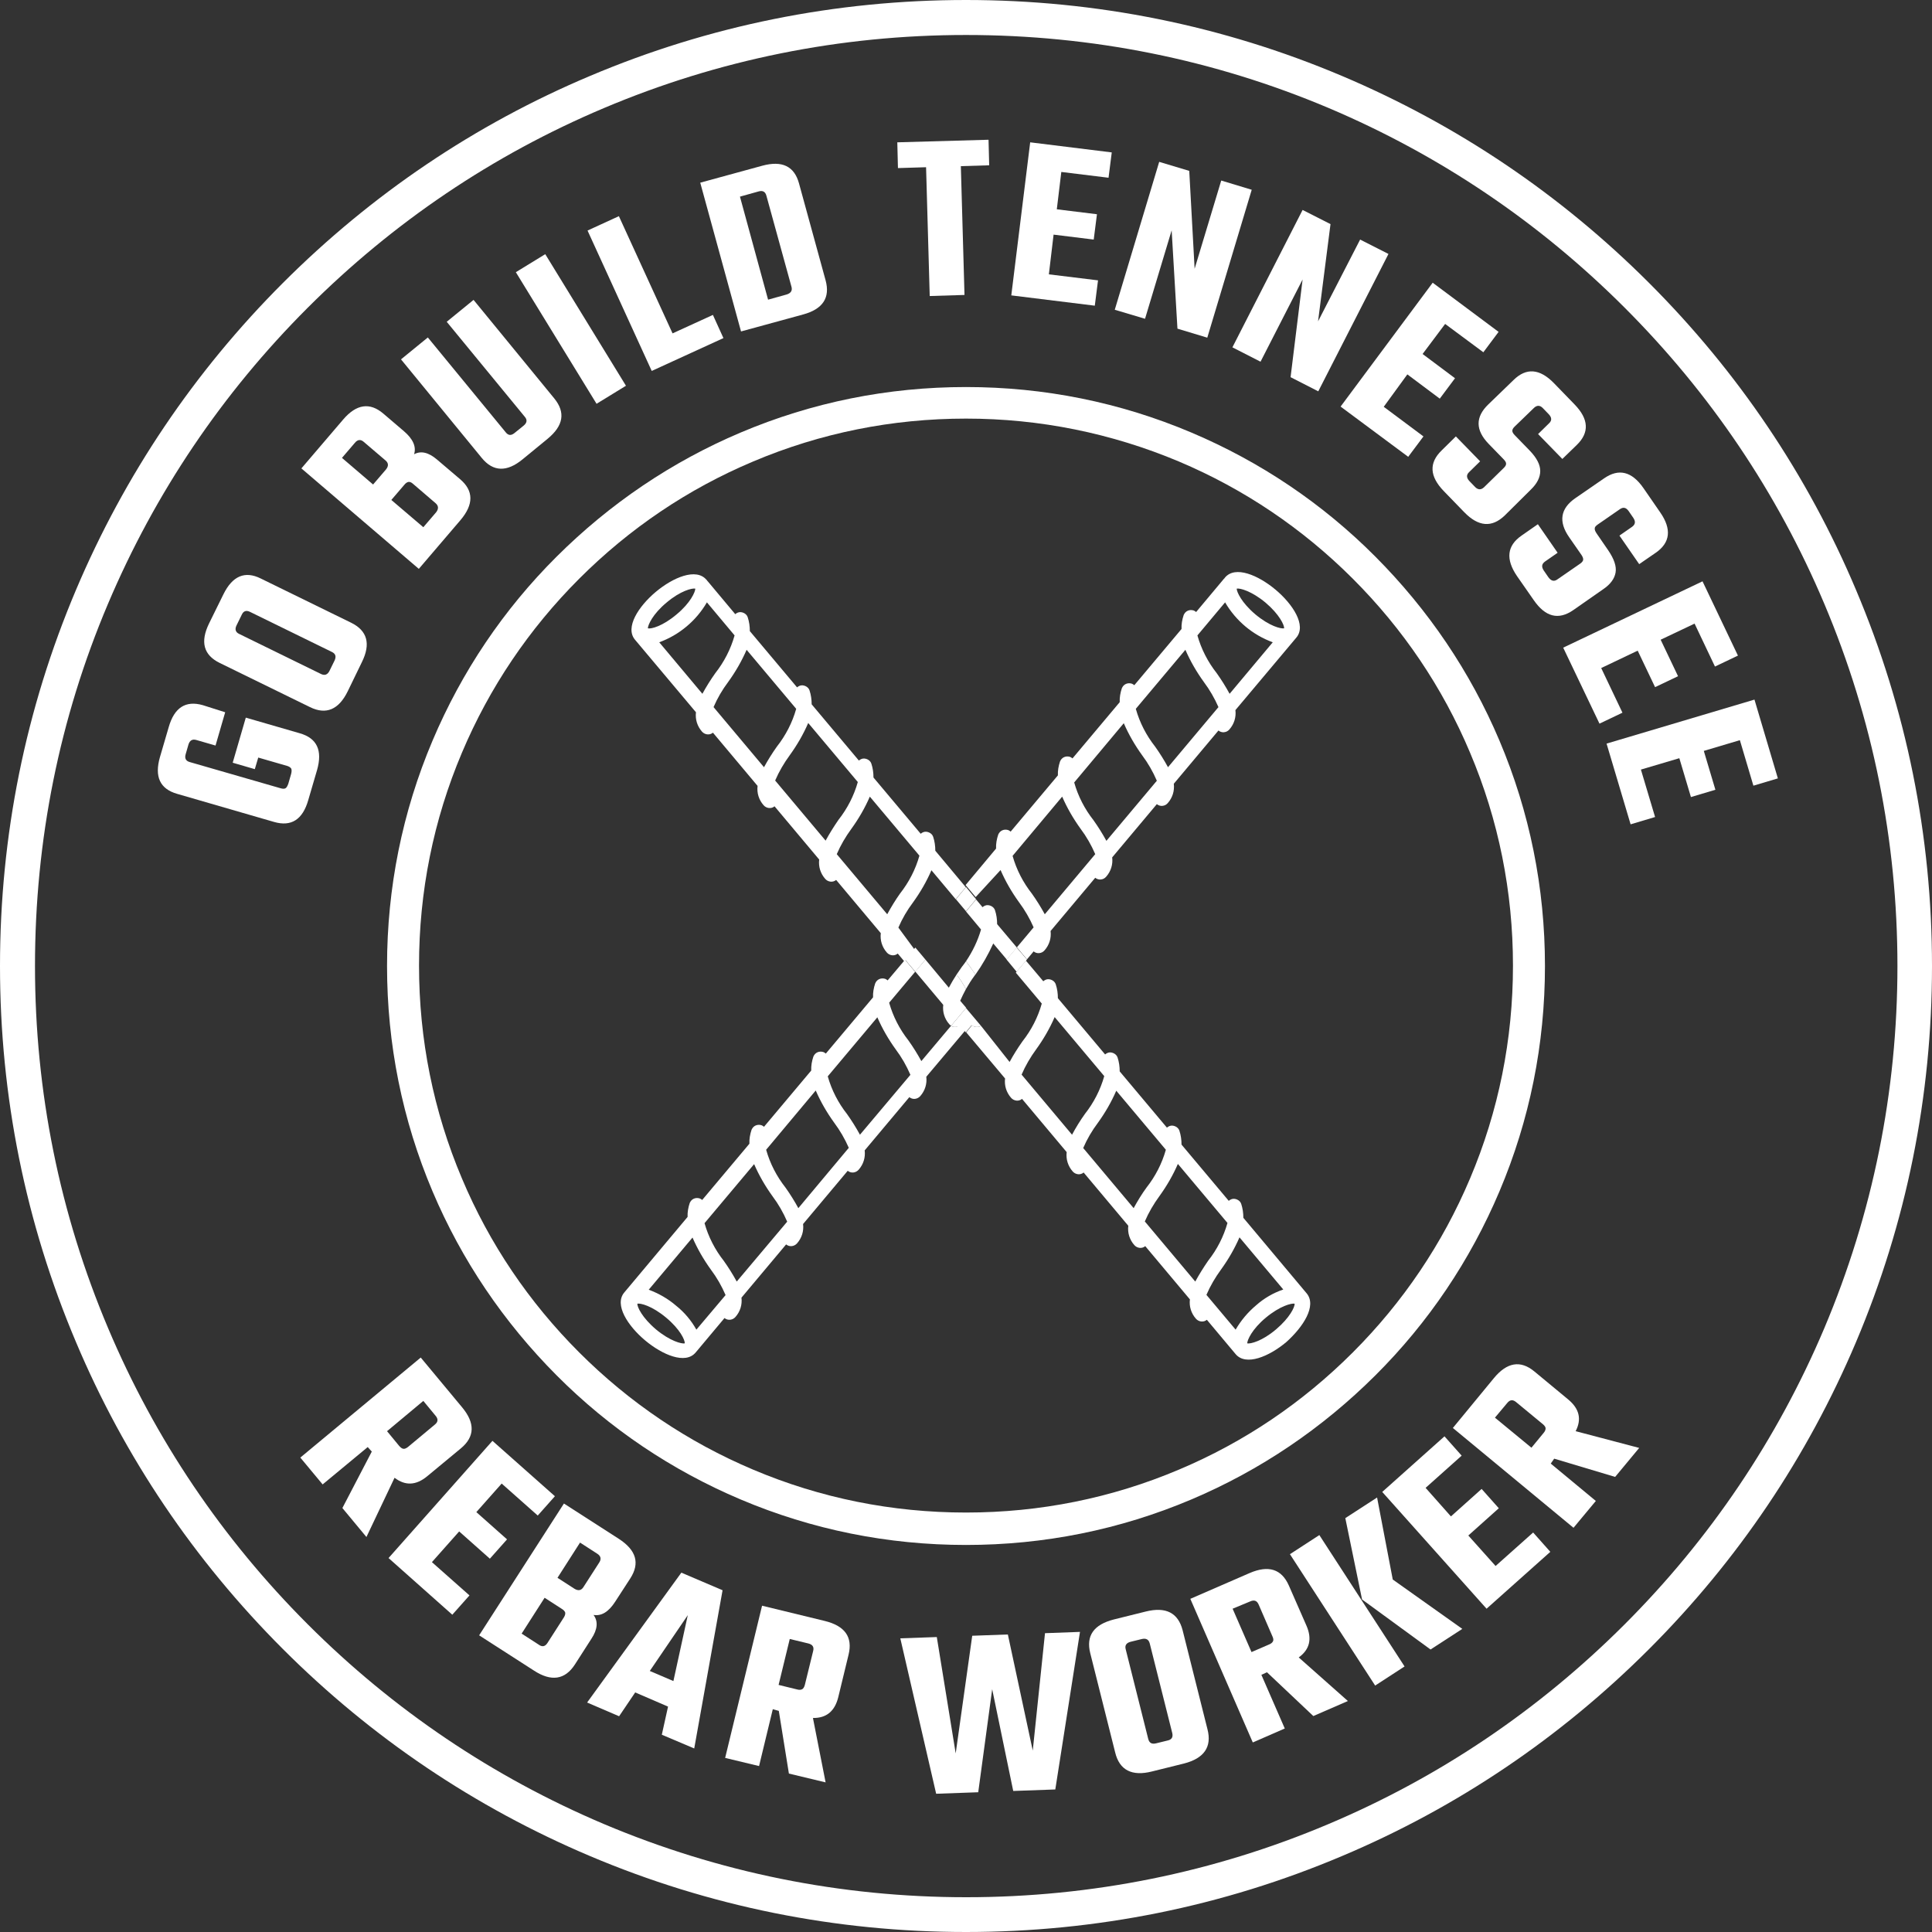<?xml version="1.0" encoding="UTF-8"?>
<!-- Generator: Adobe Illustrator 27.1.1, SVG Export Plug-In . SVG Version: 6.00 Build 0)  -->
<svg xmlns="http://www.w3.org/2000/svg" xmlns:xlink="http://www.w3.org/1999/xlink" version="1.1" id="Layer_1" x="0px" y="0px" viewBox="0 0 900 900" style="enable-background:new 0 0 900 900;" xml:space="preserve">
<rect x="0" y="0" width="900" height="900" fill="#333333" stroke="none"/>
<style type="text/css">
	.st0{fill:#FFFFFF;}
	.st1{enable-background:new    ;}
	.st2{fill:none;}
</style>
<path class="st0" d="M450,900c-60.7,0-119.7-11.9-175.2-35.4c-53.6-22.7-101.7-55.1-143-96.4c-41.3-41.3-73.8-89.4-96.4-143  C11.9,569.7,0,510.7,0,450s11.9-119.7,35.4-175.2c22.7-53.6,55.1-101.7,96.4-143c41.3-41.3,89.4-73.8,143-96.4  C330.3,11.9,389.3,0,450,0s119.7,11.9,175.2,35.4c53.6,22.7,101.7,55.1,143,96.4c41.3,41.3,73.8,89.4,96.4,143  C888.1,330.3,900,389.3,900,450s-11.9,119.7-35.4,175.2c-22.7,53.6-55.1,101.7-96.4,143c-41.3,41.3-89.4,73.8-143,96.4  C569.7,888.1,510.7,900,450,900L450,900z M450,16.3c-58.6,0-115.4,11.5-168.8,34.1c-51.6,21.8-98,53.1-137.9,93  c-39.8,39.8-71.1,86.2-93,137.9C27.7,334.6,16.3,391.4,16.3,450s11.5,115.4,34.1,168.8c21.8,51.6,53.1,98,93,137.9  c39.8,39.8,86.2,71.1,137.9,93c53.5,22.6,110.3,34.1,168.8,34.1s115.4-11.5,168.8-34.1c51.6-21.8,98-53.1,137.9-93  c39.8-39.8,71.1-86.2,93-137.9c22.6-53.5,34.1-110.3,34.1-168.8s-11.5-115.4-34.1-168.8c-21.8-51.6-53.1-98-93-137.9  c-39.8-39.8-86.2-71.1-137.9-93C565.4,27.7,508.6,16.3,450,16.3L450,16.3z"></path>
<g>
	<path class="st0" d="M104.9,331.8l-4.5,15.5l-9-2.6c-1.8-0.5-3,0.2-3.6,2.1l-1.3,4.5c-0.6,2,0.1,3.2,1.9,3.7l42.3,12.2   c1,0.3,1.8,0.3,2.3,0c0.5-0.3,0.9-1,1.3-2.1l1.3-4.5c0.3-1.1,0.3-1.9,0.1-2.5c-0.3-0.5-0.9-1-1.9-1.3l-13.5-3.9l-1.6,5.4l-10.3-3   l6.1-21l25.2,7.3c8,2.3,10.6,8,8,17.1l-4.1,14c-2.6,9.1-7.9,12.5-15.9,10.2l-45.2-13.1c-8-2.3-10.6-8-8-17.1l4.1-14   c2.6-9.1,7.9-12.5,15.9-10.2L104.9,331.8L104.9,331.8z"></path>
	<path class="st0" d="M97.4,290.4l6.7-13.6c4.2-8.5,10-11,17.4-7.3l42.1,20.6c7.5,3.7,9.2,9.8,5,18.3L162,322   c-4.2,8.6-10.1,11.1-17.6,7.4l-42.1-20.6C94.8,305.1,93.2,299,97.4,290.4L97.4,290.4z M154.6,303.7L116.4,285   c-1.7-0.8-3-0.4-3.8,1.4l-2.4,4.9c-0.9,1.8-0.5,3.2,1.2,4l38.2,18.7c1.7,0.8,3,0.3,3.9-1.5l2.4-4.9   C156.7,305.8,156.3,304.5,154.6,303.7L154.6,303.7z"></path>
	<path class="st0" d="M140.4,218.2l19.4-22.7c6.2-7.3,12.5-8.2,18.8-2.8l9.6,8.2c4.2,3.6,5.8,7.2,4.7,10.7c3.2-1.7,6.7-0.9,10.7,2.5   l10.7,9.1c6.4,5.4,6.4,11.8,0.2,19.1l-19.4,22.7L140.4,218.2L140.4,218.2z M179.6,214.5l-10.2-8.7c-1.4-1.2-2.8-1.1-4.1,0.5l-6,7   l14.5,12.4l6-7C181.1,217.1,181,215.7,179.6,214.5L179.6,214.5z M202.9,234.4l-10.6-9.1c-0.7-0.6-1.4-0.9-2-0.8   c-0.6,0.1-1.3,0.5-2,1.4l-6,7l14.9,12.7l6-7C204.4,237,204.3,235.6,202.9,234.4L202.9,234.4z"></path>
	<path class="st0" d="M208.1,149.9l12.5-10.2l37.6,45.9c5.3,6.5,4.3,12.7-3.1,18.8l-11.7,9.6c-7.3,6-13.7,5.8-19-0.7l-37.6-45.9   l12.5-10.2l36.3,44.2c1.2,1.5,2.5,1.6,4.1,0.3l4.2-3.4c1.6-1.3,1.8-2.7,0.6-4.1L208.1,149.9L208.1,149.9z"></path>
	<path class="st0" d="M240.3,126.8l13.7-8.4l37.6,61.3l-13.7,8.4L240.3,126.8L240.3,126.8z"></path>
	<path class="st0" d="M313.3,155.3l18.8-8.6l4.9,10.8l-33.4,15.3l-29.9-65.4l14.6-6.7L313.3,155.3L313.3,155.3z"></path>
	<path class="st0" d="M326.2,85.1l28.9-7.9c9.2-2.5,14.9,0.2,17.1,8.2l12.4,45.2c2.2,8.1-1.3,13.4-10.5,15.9l-28.9,7.9L326.2,85.1   L326.2,85.1z M368.7,133.6L357,91.1c-0.5-1.8-1.7-2.5-3.7-1.9l-8.6,2.4l13.1,48l8.6-2.4C368.4,136.6,369.2,135.4,368.7,133.6   L368.7,133.6z"></path>
	<path class="st0" d="M460.5,65.1l0.3,11.9l-13.2,0.4l1.7,60l-16.2,0.5l-1.7-60l-13.1,0.4L418,66.3L460.5,65.1L460.5,65.1z"></path>
	<path class="st0" d="M488.6,127.8l22.9,2.8l-1.5,11.8l-38.9-4.8l8.8-71.3l38,4.7l-1.5,11.8l-22-2.7l-2.1,17.4l18.7,2.3l-1.5,11.8   l-18.7-2.3L488.6,127.8L488.6,127.8z"></path>
	<path class="st0" d="M568.9,84.1l14.2,4.3l-20.7,68.9l-13.9-4.2l-2.7-45.8l-12.4,41.2l-14.1-4.2l20.7-68.9l14,4.2l2.5,45.6   L568.9,84.1L568.9,84.1z"></path>
	<path class="st0" d="M633.6,111.6l13.2,6.7l-32.7,64l-12.9-6.6l5.6-45.5l-19.6,38.3l-13.1-6.7l32.7-64l13,6.6l-5.8,45.3   L633.6,111.6L633.6,111.6z"></path>
	<path class="st0" d="M644.6,189.5l18.5,13.8l-7.1,9.5l-31.5-23.4l42.9-57.7l30.7,22.9l-7.1,9.5l-17.8-13.2l-10.5,14l15.1,11.3   l-7.1,9.5l-15.1-11.3L644.6,189.5L644.6,189.5z"></path>
	<path class="st0" d="M691.3,227l9.3-9.1c0.7-0.7,1-1.3,1-1.9c0-0.6-0.4-1.3-1.2-2.1l-6.9-7.1c-6.2-6.4-6.3-12.5-0.2-18.4l11.8-11.4   c5.9-5.8,12.2-5.3,18.8,1.5l9.6,9.9c6.6,6.8,7,13.1,1,18.9l-6.7,6.5l-11.3-11.6l5.1-5c1.4-1.3,1.3-2.7-0.1-4.2l-2.7-2.8   c-1.4-1.5-2.8-1.5-4.2-0.2l-9.1,8.8c-0.7,0.7-1,1.3-1,1.9c0,0.6,0.4,1.3,1.2,2.1l6.8,7c3.4,3.5,5,6.7,5,9.6c0,3-1.5,5.9-4.4,8.7   L701,240.1c-6,5.8-12.3,5.3-18.9-1.5l-9.5-9.8c-6.7-6.9-7-13.2-1-19l6.6-6.5l11.3,11.6l-5.1,5c-1.4,1.3-1.3,2.7,0.1,4.2l2.7,2.8   C688.5,228.2,689.9,228.3,691.3,227L691.3,227z"></path>
	<path class="st0" d="M725.5,269.9l10.7-7.4c0.8-0.6,1.2-1.1,1.3-1.7c0.1-0.6-0.2-1.4-0.8-2.3l-5.7-8.2c-5.1-7.3-4.1-13.4,2.8-18.2   l13.5-9.3c6.8-4.7,12.9-3.2,18.3,4.6l7.8,11.3c5.4,7.8,4.7,14.1-2.1,18.8l-7.7,5.3l-9.2-13.3l5.9-4.1c1.5-1.1,1.7-2.4,0.6-4.1   l-2.2-3.2c-1.2-1.7-2.5-2-4.1-0.9l-10.4,7.2c-0.8,0.6-1.3,1.1-1.3,1.7c-0.1,0.6,0.2,1.4,0.8,2.3l5.5,8c2.7,4,3.9,7.4,3.4,10.3   c-0.5,2.9-2.4,5.5-5.8,7.8l-13.9,9.7c-6.9,4.8-13,3.2-18.4-4.6l-7.8-11.2c-5.4-7.9-4.7-14.2,2.1-18.9l7.6-5.3l9.2,13.3l-5.9,4.1   c-1.5,1.1-1.7,2.4-0.6,4.1l2.2,3.2C722.6,270.7,724,271,725.5,269.9L725.5,269.9z"></path>
	<path class="st0" d="M745.9,311.2l9.9,20.8l-10.7,5.1l-16.9-35.4l64.9-30.9l16.5,34.6l-10.7,5.1l-9.5-20l-15.8,7.5l8.1,17   l-10.7,5.1l-8.1-17L745.9,311.2L745.9,311.2z"></path>
	<path class="st0" d="M764.4,358.5l6.6,22.1l-11.4,3.4l-11.2-37.6l68.9-20.5l10.9,36.7l-11.4,3.4l-6.3-21.2l-16.8,5l5.4,18.1   l-11.4,3.4l-5.4-18.1L764.4,358.5L764.4,358.5z"></path>
</g>
<path class="st0" d="M450,719.7c-36.4,0-71.7-7.1-105-21.2c-32.1-13.6-61-33-85.7-57.8s-44.2-53.6-57.8-85.7  c-14.1-33.3-21.2-68.6-21.2-105s7.1-71.7,21.2-105c13.6-32.1,33-61,57.8-85.7s53.6-44.2,85.7-57.8c33.3-14.1,68.6-21.2,105-21.2  s71.7,7.1,105,21.2c32.1,13.6,61,33,85.7,57.8s44.2,53.6,57.8,85.7c14.1,33.3,21.2,68.6,21.2,105s-7.1,71.7-21.2,105  c-13.6,32.1-33,61-57.8,85.7s-53.6,44.2-85.7,57.8C521.7,712.6,486.4,719.7,450,719.7L450,719.7z M450,195c-34.4,0-67.8,6.7-99.2,20  c-30.4,12.8-57.6,31.2-81,54.6s-41.8,50.7-54.6,81c-13.3,31.4-20,64.8-20,99.2s6.7,67.8,20,99.2c12.8,30.4,31.2,57.6,54.6,81  c23.4,23.4,50.7,41.8,81,54.6c31.4,13.3,64.8,20,99.2,20s67.8-6.7,99.2-20c30.4-12.8,57.6-31.2,81-54.6s41.8-50.7,54.6-81  c13.3-31.4,20-64.8,20-99.2s-6.7-67.8-20-99.2c-12.8-30.4-31.2-57.6-54.6-81c-23.4-23.4-50.7-41.8-81-54.6  C517.8,201.8,484.4,195,450,195L450,195z"></path>
<g>
	<g class="st1">
		<path class="st0" d="M171.3,674.1l-21,17.4L139.9,679l56.1-46.6l19.2,23.1c6.2,7.4,6,13.8-0.5,19.2l-15.7,13    c-5.2,4.3-10.2,4.5-15.2,0.7l-13.1,27.6l-11.2-13.5l13.7-26.3L171.3,674.1z M197.2,652.6l-16.9,14.1l5.6,6.8    c0.7,0.8,1.3,1.3,2,1.4c0.6,0.1,1.3-0.2,2.1-0.8l12.6-10.5c1.5-1.2,1.6-2.6,0.3-4.1L197.2,652.6z"></path>
	</g>
	<g class="st1">
		<path class="st0" d="M201.2,727.7l17.5,15.5l-8,9L181,725.8l48.4-54.6l29.1,25.8l-8,9l-16.8-14.9l-11.8,13.3l14.3,12.7l-8,9    l-14.3-12.7L201.2,727.7z"></path>
	</g>
	<g class="st1">
		<path class="st0" d="M262.7,700.4l25.5,16.4c8.2,5.3,10,11.4,5.4,18.5l-7,10.8c-3.1,4.8-6.4,6.8-10.1,6.2c2.2,3,1.9,6.7-1,11.1    l-7.7,12c-4.6,7.1-11,8.1-19.1,2.8l-25.5-16.4L262.7,700.4z M255,765.4l7.7-12c0.5-0.8,0.7-1.6,0.6-2.2c-0.2-0.6-0.7-1.2-1.7-1.8    l-7.9-5.1l-10.7,16.7l7.9,5.1C252.5,767.3,253.9,767.1,255,765.4z M271.8,739.3l7.4-11.5c1-1.6,0.7-3-1.1-4.1l-7.9-5.1L259.7,735    l7.9,5.1C269.4,741.2,270.8,740.9,271.8,739.3z"></path>
	</g>
	<g class="st1">
		<path class="st0" d="M308.3,808.1l2.9-13.1l-15.3-6.6l-7.5,11.1l-14.9-6.4l43.9-60.5l19.2,8.2l-13.2,73.7L308.3,808.1z     M302.7,778.4l11,4.7l6.7-30.7L302.7,778.4z"></path>
	</g>
	<g class="st1">
		<path class="st0" d="M360,796.2l-6.4,26.5l-15.8-3.8l17.2-70.9l29.2,7.1c9.4,2.3,13.1,7.5,11.1,15.7l-4.8,19.8    c-1.6,6.5-5.5,9.8-11.8,9.7l5.9,30l-17.1-4.1l-4.7-29.2L360,796.2z M367.9,763.5l-5.2,21.4l8.6,2.1c1,0.3,1.8,0.2,2.4-0.1    c0.5-0.3,0.9-0.9,1.2-1.9l3.9-15.9c0.5-1.9-0.3-3-2.2-3.5L367.9,763.5z"></path>
	</g>
	<g class="st1">
		<path class="st0" d="M486.8,760.8l16.3-0.6l-11.5,73.4l-19.6,0.7l-9.8-47.4l-6.5,48l-19.6,0.7l-16.7-72.4l17-0.6l8.8,54.2    l7.7-54.8l16.6-0.6l11.6,54.1L486.8,760.8z"></path>
	</g>
	<g class="st1">
		<path class="st0" d="M518.9,754.4l14.9-3.7c9.3-2.3,15,0.6,17.1,8.7l11.6,46.2c2.1,8.2-1.6,13.5-10.9,15.9l-14.9,3.7    c-9.4,2.4-15.2-0.6-17.2-8.8l-11.6-46.2C505.8,762,509.5,756.8,518.9,754.4z M546.1,807.4l-10.5-41.8c-0.5-1.9-1.7-2.5-3.6-2.1    l-5.3,1.3c-2,0.5-2.8,1.7-2.3,3.5l10.5,41.8c0.5,1.9,1.7,2.5,3.7,2l5.3-1.3C545.8,810.4,546.5,809.3,546.1,807.4z"></path>
	</g>
	<g class="st1">
		<path class="st0" d="M587.6,780.2l10.9,25l-14.9,6.5l-29.1-66.9l27.6-12c8.8-3.8,14.9-1.9,18.3,5.8l8.2,18.7    c2.7,6.2,1.5,11.1-3.6,14.8l22.9,20.3l-16.1,7L590.2,779L587.6,780.2z M574.2,749.4l8.8,20.2l8.1-3.5c1-0.4,1.6-0.9,1.9-1.5    c0.3-0.6,0.2-1.3-0.2-2.2l-6.5-15c-0.8-1.8-2.1-2.2-3.9-1.4L574.2,749.4z"></path>
	</g>
	<g class="st1">
		<path class="st0" d="M640.6,785.2L600.9,724l13.7-8.9l39.7,61.2L640.6,785.2z M641.5,697.6l7.3,38.2l32.4,23l-14.8,9.6l-31.9-23.3    l-7.8-37.9L641.5,697.6z"></path>
	</g>
	<g class="st1">
		<path class="st0" d="M696.7,729.5l17.5-15.6l8,9l-29.7,26.5L643.9,695l29-25.9l8,9l-16.8,15l11.8,13.3l14.3-12.8l8,9L684,715.3    L696.7,729.5z"></path>
	</g>
	<g class="st1">
		<path class="st0" d="M722.4,681.8l21,17.4L733,711.7l-56.2-46.5l19.1-23.2c6.1-7.4,12.4-8.5,18.9-3.1l15.7,13    c5.2,4.3,6.4,9.2,3.5,14.8l29.6,7.8l-11.2,13.5l-28.4-8.5L722.4,681.8z M696.4,660.4l17,14l5.6-6.8c0.7-0.8,1-1.5,1-2.2    c0-0.6-0.4-1.2-1.2-1.9l-12.6-10.4c-1.5-1.2-2.8-1.1-4.1,0.5L696.4,660.4z"></path>
	</g>
</g>
<g>
	<path class="st2" d="M544.1,357.4l23.5-28c-1.8-4.2-4.1-8.1-6.8-11.7c-3.4-4.7-6.3-9.7-8.6-15l-23.1,27.5c1.8,6.4,4.9,12.4,9,17.6   C540.3,350.9,542.3,354.1,544.1,357.4L544.1,357.4z"></path>
	<path class="st2" d="M486.7,425.9l23.5-28c-1.8-4.2-4.1-8.1-6.8-11.8c-3.4-4.7-6.3-9.7-8.6-15l-23.1,27.5c1.8,6.4,4.9,12.4,9,17.6   C482.9,419.3,484.9,422.6,486.7,425.9z"></path>
	<path class="st2" d="M515.4,391.6l23.5-28c-1.8-4.2-4.1-8.1-6.8-11.8c-3.4-4.7-6.3-9.7-8.6-15l-23.1,27.5c1.8,6.4,4.9,12.4,9,17.6   C511.6,385.1,513.6,388.3,515.4,391.6L515.4,391.6z"></path>
	<path class="st2" d="M572.8,323.2l20.1-24c-9.3-3.4-17.2-10-22.2-18.6L557.8,296c1.8,6.4,4.9,12.4,9,17.6   C569,316.7,571,319.9,572.8,323.2L572.8,323.2z"></path>
	<path class="st2" d="M370.9,330.2l-23.1-27.5c-2.3,5.3-5.2,10.3-8.6,15c-2.7,3.6-5,7.6-6.8,11.7l23.5,28c1.8-3.3,3.8-6.5,6-9.6   C366,342.6,369.1,336.6,370.9,330.2L370.9,330.2z"></path>
	<path class="st2" d="M584.8,286.3c6.5,5.5,11.9,6.8,13.4,6.5c0-1.5-2.2-6.6-8.7-12c-6.5-5.5-11.9-6.8-13.4-6.5   C576.1,275.8,578.3,280.8,584.8,286.3L584.8,286.3z"></path>
	<path class="st2" d="M323.9,274.2c-1.5-0.3-6.8,1-13.4,6.5c-6.5,5.5-8.8,10.5-8.7,12c1.5,0.3,6.8-1,13.4-6.5   C321.7,280.8,323.9,275.8,323.9,274.2z"></path>
	<path class="st2" d="M342.2,296l-12.9-15.4c-5,8.6-12.9,15.2-22.2,18.6l20.1,24c1.8-3.3,3.8-6.5,6-9.6   C337.3,308.4,340.4,302.4,342.2,296L342.2,296z"></path>
	<path class="st2" d="M450,447.8c3.1-4.5,5.5-9.6,7-14.9l-7-8.4l-7,8.4C444.5,438.2,446.9,443.2,450,447.8z"></path>
	<path class="st2" d="M457.8,477.2c-0.2,0.3-0.5,0.5-0.9,0.7l13.8,16.4c1.8-3.3,3.8-6.5,6-9.6c4.1-5.2,7.2-11.2,9-17.6l-12.1-14.4   l-13,15.5C461,471.4,460,474.7,457.8,477.2L457.8,477.2z"></path>
	<path class="st2" d="M436.6,423.9c0.3-0.9,1-1.6,1.9-2c0.9-0.4,1.9-0.5,2.8-0.1c0.4,0.2,0.8,0.4,1.1,0.7l3-3.6l-11.3-13.5l0,0   c-2.3,5.3-5.2,10.3-8.6,15c-2.7,3.6-5,7.6-6.8,11.7l7.8,9.3l9.2-10.9C435.5,428.2,435.9,426,436.6,423.9L436.6,423.9z"></path>
	<path class="st2" d="M428.3,398.6l-23.1-27.5c-2.3,5.3-5.2,10.3-8.6,15c-2.7,3.6-5,7.6-6.8,11.8l23.5,28c1.8-3.3,3.8-6.5,6-9.6   C423.4,411,426.5,405,428.3,398.6L428.3,398.6z"></path>
	<path class="st2" d="M454.4,454c1.3,2,2.5,4,3.6,6.1l10.9-13.1l-6.3-7.5C460.4,444.7,457.6,449.5,454.4,454z"></path>
	<path class="st2" d="M458.8,421.8c0.9-0.3,1.9-0.3,2.8,0.1c0.9,0.4,1.5,1.1,1.9,2c0.7,2.1,1.1,4.3,1,6.5l9.2,10.9l7.8-9.3   c-1.8-4.2-4.1-8.1-6.8-11.7c-3.4-4.7-6.3-9.7-8.6-15l0,0l-11.3,13.5l3,3.6C458,422.1,458.4,421.9,458.8,421.8L458.8,421.8z"></path>
	<path class="st2" d="M445.6,454c-3.2-4.5-6-9.4-8.3-14.5l-6.3,7.5l10.9,13.1C443.2,458,444.4,456,445.6,454z"></path>
	<path class="st2" d="M450,460.7c-1,1.8-1.9,3.6-2.8,5.5l2.8,3.3l2.8-3.3C451.9,464.4,451,462.5,450,460.7z"></path>
	<path class="st2" d="M439.4,468.2l-13-15.5l-12.1,14.4c1.8,6.4,4.9,12.4,9,17.6c2.2,3.1,4.2,6.3,6,9.6l13.8-16.4   c-0.3-0.2-0.6-0.4-0.9-0.7C440,474.7,439,471.4,439.4,468.2L439.4,468.2z"></path>
	<path class="st2" d="M399.6,364.4l-23.1-27.5c-2.3,5.3-5.2,10.3-8.6,15c-2.7,3.6-5,7.6-6.8,11.8l23.5,28c1.8-3.3,3.8-6.5,6-9.6   C394.7,376.8,397.8,370.8,399.6,364.4L399.6,364.4z"></path>
	<path class="st2" d="M380,508l-23.1,27.5c1.8,6.4,4.9,12.4,9,17.6c2.2,3.1,4.2,6.3,6,9.6l23.5-28c-1.8-4.2-4.1-8.1-6.8-11.7   C385.2,518.3,382.3,513.3,380,508L380,508z"></path>
	<path class="st2" d="M543.1,535.5L520,508c-2.3,5.3-5.2,10.3-8.6,15c-2.7,3.6-5,7.6-6.8,11.7l23.5,28c1.8-3.3,3.8-6.5,6-9.6   C538.2,547.9,541.3,541.9,543.1,535.5L543.1,535.5z"></path>
	<path class="st2" d="M408.7,473.8l-23.1,27.5c1.8,6.4,4.9,12.4,9,17.6c2.2,3.1,4.2,6.3,6,9.6l23.5-28c-1.8-4.2-4.1-8.1-6.8-11.8   C413.9,484.1,411,479.1,408.7,473.8L408.7,473.8z"></path>
	<path class="st2" d="M514.4,501.3l-23.1-27.5c-2.3,5.3-5.2,10.3-8.6,15c-2.7,3.6-5,7.6-6.8,11.8l23.5,28c1.8-3.3,3.8-6.5,6-9.6   C509.5,513.7,512.6,507.7,514.4,501.3L514.4,501.3z"></path>
	<path class="st2" d="M571.8,569.8l-23.1-27.5l0,0c-2.3,5.3-5.2,10.3-8.6,15c-2.7,3.6-5,7.6-6.8,11.8l23.5,28c1.8-3.3,3.8-6.5,6-9.6   C566.9,582.2,570,576.2,571.8,569.8L571.8,569.8z"></path>
	<path class="st2" d="M589.8,613.7c-6.5,5.5-8.8,10.5-8.7,12c1.5,0.3,6.8-1,13.4-6.5c6.5-5.5,8.8-10.5,8.7-12l0,0   C601.7,607,596.3,608.3,589.8,613.7L589.8,613.7z"></path>
	<path class="st2" d="M585.1,608.2c3.7-3.2,8.1-5.7,12.7-7.4l-20.4-24.3c-2.3,5.3-5.2,10.3-8.6,15c-2.7,3.6-5,7.6-6.8,11.8   l13.6,16.2C578.1,615.1,581.3,611.3,585.1,608.2L585.1,608.2z"></path>
	<path class="st2" d="M351.3,542.2L351.3,542.2l-23.1,27.5c1.8,6.4,4.9,12.4,9,17.6c2.2,3.1,4.2,6.3,6,9.6l23.5-28   c-1.8-4.2-4.1-8.1-6.8-11.8C356.5,552.6,353.6,547.5,351.3,542.2L351.3,542.2z"></path>
	<path class="st2" d="M310.2,613.7c-6.5-5.5-11.9-6.8-13.4-6.5l0,0c0,1.5,2.2,6.6,8.7,12c6.5,5.5,11.9,6.8,13.4,6.5   C319,624.3,316.7,619.2,310.2,613.7L310.2,613.7z"></path>
	<path class="st2" d="M322.6,576.5l-20.4,24.3c4.7,1.6,9,4.1,12.7,7.4c3.8,3.1,7.1,6.9,9.5,11.2l13.6-16.2   c-1.8-4.2-4.1-8.1-6.8-11.8C327.8,586.8,324.9,581.8,322.6,576.5L322.6,576.5z"></path>
	<polygon class="st0" points="523.5,336.9 523.5,336.9 523.5,336.9  "></polygon>
	<polygon class="st0" points="380,508 380,508 380,508  "></polygon>
	<path class="st0" d="M466.1,405.3L466.1,405.3c2.3,5.3,5.2,10.3,8.6,15c2.7,3.6,5,7.6,6.8,11.7l-7.8,9.3l4.7,5.6l3.1-3.7   c0.7,0.6,1.7,0.9,2.6,0.8c1-0.1,1.8-0.5,2.5-1.3c2.2-2.5,3.2-5.7,2.8-9l20.8-24.8c0.7,0.6,1.7,0.9,2.6,0.8c1-0.1,1.8-0.5,2.5-1.3   c2.2-2.5,3.2-5.7,2.8-9l20.8-24.8c0.7,0.6,1.7,0.9,2.6,0.8c1-0.1,1.8-0.5,2.5-1.3c2.2-2.5,3.2-5.7,2.8-9l20.8-24.8   c0.7,0.6,1.7,0.9,2.6,0.8c1-0.1,1.8-0.5,2.5-1.3c2.2-2.5,3.2-5.7,2.8-9l28.4-33.8c4.8-5.7-1.7-15.6-9.7-22.3   c-8-6.7-18.8-11.4-23.6-5.6c-0.1,0.2-0.2,0.3-0.4,0.5c-0.1,0.1-0.2,0.1-0.2,0.2l-12.8,15.3c-0.3-0.3-0.7-0.5-1.1-0.7   c-0.9-0.3-1.9-0.3-2.8,0.1c-0.9,0.4-1.5,1.1-1.9,2c-0.7,2.1-1.1,4.3-1,6.5l-22,26.2c-0.3-0.3-0.7-0.5-1.1-0.7   c-0.9-0.3-1.9-0.3-2.8,0.1c-0.9,0.4-1.5,1.1-1.9,2c-0.7,2.1-1.1,4.3-1,6.5l-22,26.2c-0.3-0.3-0.7-0.5-1.1-0.7   c-0.9-0.3-1.9-0.3-2.8,0.1c-0.9,0.4-1.5,1.1-1.9,2c-0.7,2.1-1.1,4.3-1,6.5l-22,26.2c-0.3-0.3-0.7-0.5-1.1-0.7   c-0.9-0.3-1.9-0.3-2.8,0.1c-0.9,0.4-1.5,1.1-1.9,2c-0.7,2.1-1.1,4.3-1,6.5l-14.2,17l4.7,5.6L466.1,405.3L466.1,405.3z M589.5,280.7   c6.5,5.5,8.8,10.5,8.7,12c-1.5,0.3-6.8-1-13.4-6.5c-6.5-5.5-8.7-10.5-8.7-12C577.6,273.9,583,275.3,589.5,280.7L589.5,280.7z    M570.7,280.6c5,8.6,12.9,15.2,22.2,18.6l-20.1,24c-1.8-3.3-3.8-6.5-6-9.6c-4.1-5.2-7.2-11.2-9-17.6L570.7,280.6L570.7,280.6z    M552.2,302.7L552.2,302.7L552.2,302.7L552.2,302.7c2.3,5.3,5.2,10.3,8.6,15c2.7,3.6,5,7.6,6.8,11.7l-23.5,28   c-1.8-3.3-3.8-6.5-6-9.6c-4.1-5.2-7.2-11.2-9-17.6L552.2,302.7L552.2,302.7z M523.5,336.9L523.5,336.9L523.5,336.9L523.5,336.9   c2.3,5.3,5.2,10.3,8.6,15c2.7,3.6,5,7.6,6.8,11.8l-23.5,28c-1.8-3.3-3.8-6.5-6-9.6c-4.1-5.2-7.2-11.2-9-17.6L523.5,336.9   L523.5,336.9z M494.8,371.1c2.3,5.3,5.2,10.3,8.6,15c2.7,3.6,5,7.6,6.8,11.8l-23.5,28c-1.8-3.3-3.8-6.5-6-9.6   c-4.1-5.2-7.2-11.2-9-17.6L494.8,371.1L494.8,371.1z"></path>
	<polygon class="st0" points="552.2,302.7 552.2,302.7 552.2,302.7  "></polygon>
	<path class="st0" d="M444.6,478.4c-0.6,0-1.1-0.2-1.6-0.5l-13.8,16.4c-1.8-3.3-3.8-6.5-6-9.6c-4.1-5.2-7.2-11.2-9-17.6l12.1-14.4   l-4.7-5.6l-8.1,9.6c-0.3-0.3-0.7-0.5-1.1-0.7c-0.9-0.3-1.9-0.3-2.8,0.1c-0.9,0.4-1.5,1.1-1.9,2c-0.7,2.1-1.1,4.3-1,6.5l-22,26.2   c-0.3-0.3-0.7-0.5-1.1-0.7c-0.9-0.3-1.9-0.3-2.8,0.1c-0.9,0.4-1.5,1.1-1.9,2c-0.7,2.1-1.1,4.3-1,6.5l-22,26.2   c-0.3-0.3-0.7-0.5-1.1-0.7c-0.9-0.3-1.9-0.3-2.8,0.1c-0.9,0.4-1.5,1.1-1.9,2c-0.7,2.1-1.1,4.3-1,6.5l-22,26.2   c-0.3-0.3-0.7-0.5-1.1-0.7c-0.9-0.3-1.9-0.3-2.8,0.1c-0.9,0.4-1.5,1.1-1.9,2c-0.7,2.1-1.1,4.3-1,6.5l-29.5,35.2   c-4.8,5.7,1.7,15.6,9.7,22.3c8,6.7,18.8,11.4,23.6,5.6h0l13.4-16c0.7,0.6,1.7,0.9,2.6,0.8s1.8-0.5,2.5-1.3c2.2-2.5,3.2-5.7,2.8-9   l20.8-24.8c0.7,0.6,1.7,0.9,2.6,0.8s1.8-0.5,2.5-1.3c2.2-2.5,3.2-5.7,2.8-9l20.8-24.8c0.7,0.6,1.7,0.9,2.6,0.8s1.8-0.5,2.5-1.3   c2.2-2.5,3.2-5.7,2.8-9l20.8-24.8c0.7,0.6,1.7,0.9,2.6,0.8s1.8-0.5,2.5-1.3c2.2-2.5,3.2-5.7,2.8-9l18.1-21.5l-2.7-3.3   C446.5,478.2,445.6,478.5,444.6,478.4L444.6,478.4z M305.6,619.3c-6.5-5.5-8.8-10.5-8.7-12l0,0c1.5-0.3,6.8,1,13.4,6.5   s8.8,10.5,8.7,12C317.5,626.1,312.1,624.7,305.6,619.3L305.6,619.3z M324.4,619.4c-2.4-4.3-5.6-8.1-9.5-11.2   c-3.7-3.2-8.1-5.7-12.7-7.4l20.4-24.3c2.3,5.3,5.2,10.3,8.6,15c2.7,3.6,5,7.6,6.8,11.8L324.4,619.4L324.4,619.4z M343.2,597   c-1.8-3.3-3.8-6.5-6-9.6c-4.1-5.2-7.2-11.2-9-17.6l23.1-27.5l0,0c2.3,5.3,5.2,10.3,8.6,15c2.7,3.6,5,7.6,6.8,11.8L343.2,597   L343.2,597z M371.9,562.8c-1.8-3.3-3.8-6.5-6-9.6c-4.1-5.2-7.2-11.2-9-17.6L380,508l0,0l0,0l0,0c2.3,5.3,5.2,10.3,8.6,15   c2.7,3.6,5,7.6,6.8,11.7L371.9,562.8L371.9,562.8z M400.6,528.6c-1.8-3.3-3.8-6.5-6-9.6c-4.1-5.2-7.2-11.2-9-17.6l23.1-27.5   c2.3,5.3,5.2,10.3,8.6,15c2.7,3.6,5,7.6,6.8,11.8L400.6,528.6L400.6,528.6z"></path>
	<polygon class="st0" points="437.4,439.6 437.4,439.6 437.4,439.6  "></polygon>
	<path class="st0" d="M450,447.8c0.6,0.9,1.3,1.8,2,2.7c0.8,1.2,1.6,2.3,2.4,3.5c3.2-4.5,6-9.4,8.3-14.5l0,0l0,0l0,0l6.3,7.5   l4.7-5.6l-9.2-10.9c0-2.2-0.3-4.4-1-6.5c-0.3-0.9-1-1.6-1.9-2c-0.9-0.4-1.9-0.5-2.8-0.1c-0.4,0.2-0.8,0.4-1.1,0.7l-3-3.6l-4.7,5.6   l7,8.4C455.5,438.2,453.1,443.2,450,447.8L450,447.8z"></path>
	<polygon class="st0" points="376.5,336.9 376.5,336.9 376.5,336.9  "></polygon>
	<polygon class="st0" points="462.6,439.6 462.6,439.6 462.6,439.6  "></polygon>
	<path class="st0" d="M608.7,602.5l-29.5-35.2c0-2.2-0.3-4.4-1-6.5c-0.3-0.9-1-1.6-1.9-2c-0.9-0.4-1.9-0.5-2.8-0.1   c-0.4,0.2-0.8,0.4-1.1,0.7l-22-26.2c0-2.2-0.3-4.4-1-6.5c-0.3-0.9-1-1.6-1.9-2c-0.9-0.4-1.9-0.5-2.8-0.1c-0.4,0.2-0.8,0.4-1.1,0.7   l-22-26.2c0-2.2-0.3-4.4-1-6.5c-0.3-0.9-1-1.6-1.9-2c-0.9-0.4-1.9-0.5-2.8-0.1c-0.4,0.2-0.8,0.4-1.1,0.7l-22-26.2   c0-2.2-0.3-4.4-1-6.5c-0.3-0.9-1-1.6-1.9-2c-0.9-0.4-1.9-0.5-2.8-0.1c-0.4,0.2-0.8,0.4-1.1,0.7l-8.1-9.6l-4.7,5.6l12.1,14.4   c-1.8,6.4-4.9,12.4-9,17.6c-2.2,3.1-4.2,6.3-6,9.6L457,477.9c-0.5,0.3-1,0.5-1.6,0.5c-1,0.1-1.9-0.2-2.6-0.8l-2.7,3.3l18.1,21.5   c-0.4,3.3,0.6,6.5,2.8,9c0.6,0.7,1.5,1.2,2.5,1.3s1.9-0.2,2.6-0.8l20.8,24.8c-0.4,3.3,0.6,6.5,2.8,9c0.6,0.7,1.5,1.2,2.5,1.3   s1.9-0.2,2.6-0.8l20.8,24.8c-0.4,3.3,0.6,6.5,2.8,9c0.6,0.7,1.5,1.2,2.5,1.3c1,0.1,1.9-0.2,2.6-0.8l20.8,24.8   c-0.4,3.3,0.6,6.5,2.8,9c0.6,0.7,1.5,1.2,2.5,1.3s1.9-0.2,2.6-0.8l13.4,16h0c4.8,5.7,15.6,1.1,23.6-5.6   C607.1,618.1,613.5,608.3,608.7,602.5L608.7,602.5z M499.4,528.6l-23.5-28c1.8-4.2,4.1-8.1,6.8-11.8c3.4-4.7,6.3-9.7,8.6-15   l23.1,27.5c-1.8,6.4-4.9,12.4-9,17.6C503.2,522,501.2,525.2,499.4,528.6L499.4,528.6z M528.1,562.8l-23.5-28   c1.8-4.2,4.1-8.1,6.8-11.7c3.4-4.7,6.3-9.7,8.6-15l0,0l0,0l0,0l23.1,27.5c-1.8,6.4-4.9,12.4-9,17.6   C531.9,556.2,529.9,559.5,528.1,562.8L528.1,562.8z M556.8,597l-23.5-28c1.8-4.2,4.1-8.1,6.8-11.8c3.4-4.7,6.3-9.7,8.6-15l0,0   l23.1,27.5c-1.8,6.4-4.9,12.4-9,17.6C560.6,590.5,558.6,593.7,556.8,597L556.8,597z M575.6,619.4L562,603.2   c1.8-4.2,4.1-8.1,6.8-11.8c3.4-4.7,6.3-9.7,8.6-15l20.4,24.3c-4.7,1.6-9,4.1-12.7,7.4C581.3,611.3,578.1,615.1,575.6,619.4   L575.6,619.4z M594.4,619.3c-6.5,5.5-11.9,6.8-13.4,6.5c0-1.5,2.2-6.6,8.7-12s11.9-6.8,13.4-6.5l0,0   C603.2,608.8,600.9,613.8,594.4,619.3L594.4,619.3z"></path>
	<polygon class="st0" points="347.8,302.7 347.8,302.7 347.8,302.7  "></polygon>
	<path class="st0" d="M418.5,432.1c1.8-4.2,4.1-8.1,6.8-11.7c3.4-4.7,6.3-9.7,8.6-15l0,0l11.3,13.5l4.7-5.6l-14.2-17   c0-2.2-0.3-4.4-1-6.5c-0.3-0.9-1-1.6-1.9-2c-0.9-0.4-1.9-0.5-2.8-0.1c-0.4,0.2-0.8,0.4-1.1,0.7l-22-26.2c0-2.2-0.3-4.4-1-6.5   c-0.3-0.9-1-1.6-1.9-2c-0.9-0.4-1.9-0.5-2.8-0.1c-0.4,0.2-0.8,0.4-1.1,0.7l-22-26.2c0-2.2-0.3-4.4-1-6.5c-0.3-0.9-1-1.6-1.9-2   c-0.9-0.4-1.9-0.5-2.8-0.1c-0.4,0.2-0.8,0.4-1.1,0.7l-22-26.2c0-2.2-0.3-4.4-1-6.5c-0.3-0.9-1-1.6-1.9-2c-0.9-0.4-1.9-0.5-2.8-0.1   c-0.4,0.2-0.8,0.4-1.1,0.7l-12.8-15.3c-0.1-0.1-0.2-0.1-0.2-0.2c-0.1-0.2-0.2-0.4-0.4-0.5c-4.8-5.7-15.6-1.1-23.6,5.6   c-8,6.7-14.5,16.6-9.7,22.3l28.4,33.8c-0.4,3.3,0.6,6.5,2.8,9c0.6,0.7,1.5,1.2,2.5,1.3s1.9-0.2,2.6-0.8l20.8,24.8   c-0.4,3.3,0.6,6.5,2.8,9c0.6,0.7,1.5,1.2,2.5,1.3s1.9-0.2,2.6-0.8l20.8,24.8c-0.4,3.3,0.6,6.5,2.8,9c0.6,0.7,1.5,1.2,2.5,1.3   s1.9-0.2,2.6-0.8l20.8,24.8c-0.4,3.3,0.6,6.5,2.8,9c0.6,0.7,1.5,1.2,2.5,1.3s1.9-0.2,2.6-0.8l3.1,3.7l4.7-5.6L418.5,432.1   L418.5,432.1z M301.8,292.7c0-1.5,2.2-6.6,8.7-12c6.5-5.5,11.9-6.8,13.4-6.5c0,1.5-2.2,6.6-8.7,12   C308.7,291.7,303.3,293.1,301.8,292.7z M327.2,323.2l-20.1-24c9.3-3.4,17.2-10,22.2-18.6l12.9,15.4c-1.8,6.4-4.9,12.4-9,17.6   C331,316.7,329,319.9,327.2,323.2L327.2,323.2z M355.9,357.4l-23.5-28c1.8-4.2,4.1-8.1,6.8-11.7c3.4-4.7,6.3-9.7,8.6-15l0,0l0,0   l0,0l23.1,27.5c-1.8,6.4-4.9,12.4-9,17.6C359.7,350.9,357.7,354.1,355.9,357.4L355.9,357.4z M384.6,391.6l-23.5-28   c1.8-4.2,4.1-8.1,6.8-11.8c3.4-4.7,6.3-9.7,8.6-15l0,0l0,0l0,0l23.1,27.5c-1.8,6.4-4.9,12.4-9,17.6   C388.4,385.1,386.4,388.3,384.6,391.6L384.6,391.6z M413.3,425.9l-23.5-28c1.8-4.2,4.1-8.1,6.8-11.8c3.4-4.7,6.3-9.7,8.6-15   l23.1,27.5c-1.8,6.4-4.9,12.4-9,17.6C417.1,419.3,415.1,422.6,413.3,425.9L413.3,425.9z"></path>
	<polygon class="st0" points="520,508 520,508 520,508  "></polygon>
	<path class="st0" d="M450,460.7c-1.2-2.1-2.5-4.2-4-6.2c-0.1-0.2-0.2-0.3-0.4-0.5c-1.3,2-2.5,4-3.6,6.1L431.1,447l-4.7,5.6l13,15.5   c-0.4,3.3,0.6,6.5,2.8,9c0.2,0.3,0.5,0.5,0.9,0.7l7-8.3l-2.8-3.3C448.1,464.4,449,462.5,450,460.7L450,460.7z"></path>
	<path class="st0" d="M450,447.8c-0.6,0.9-1.3,1.8-2,2.7c-0.8,1.2-1.6,2.3-2.4,3.5c0.1,0.2,0.2,0.3,0.4,0.5c1.5,2,2.8,4.1,4,6.2   c1.2-2.1,2.5-4.2,4-6.2c0.1-0.2,0.2-0.3,0.4-0.5c-0.8-1.2-1.6-2.4-2.4-3.5C451.3,449.6,450.6,448.7,450,447.8z"></path>
	<path class="st0" d="M455.4,478.4c0.6,0,1.1-0.2,1.6-0.5l-7-8.3l-7,8.3c0.5,0.3,1,0.5,1.6,0.5c1,0.1,1.9-0.2,2.6-0.8l2.7,3.3   l2.7-3.3C453.5,478.2,454.4,478.5,455.4,478.4z"></path>
	<polygon class="st0" points="450,424.5 454.7,418.9 450,413.2 445.3,418.9  "></polygon>
	<polygon class="st0" points="468.9,447 473.6,452.7 478.4,447 473.6,441.4  "></polygon>
	<polygon class="st0" points="431.1,447 426.4,441.4 421.6,447 426.4,452.7  "></polygon>
</g>
</svg>
